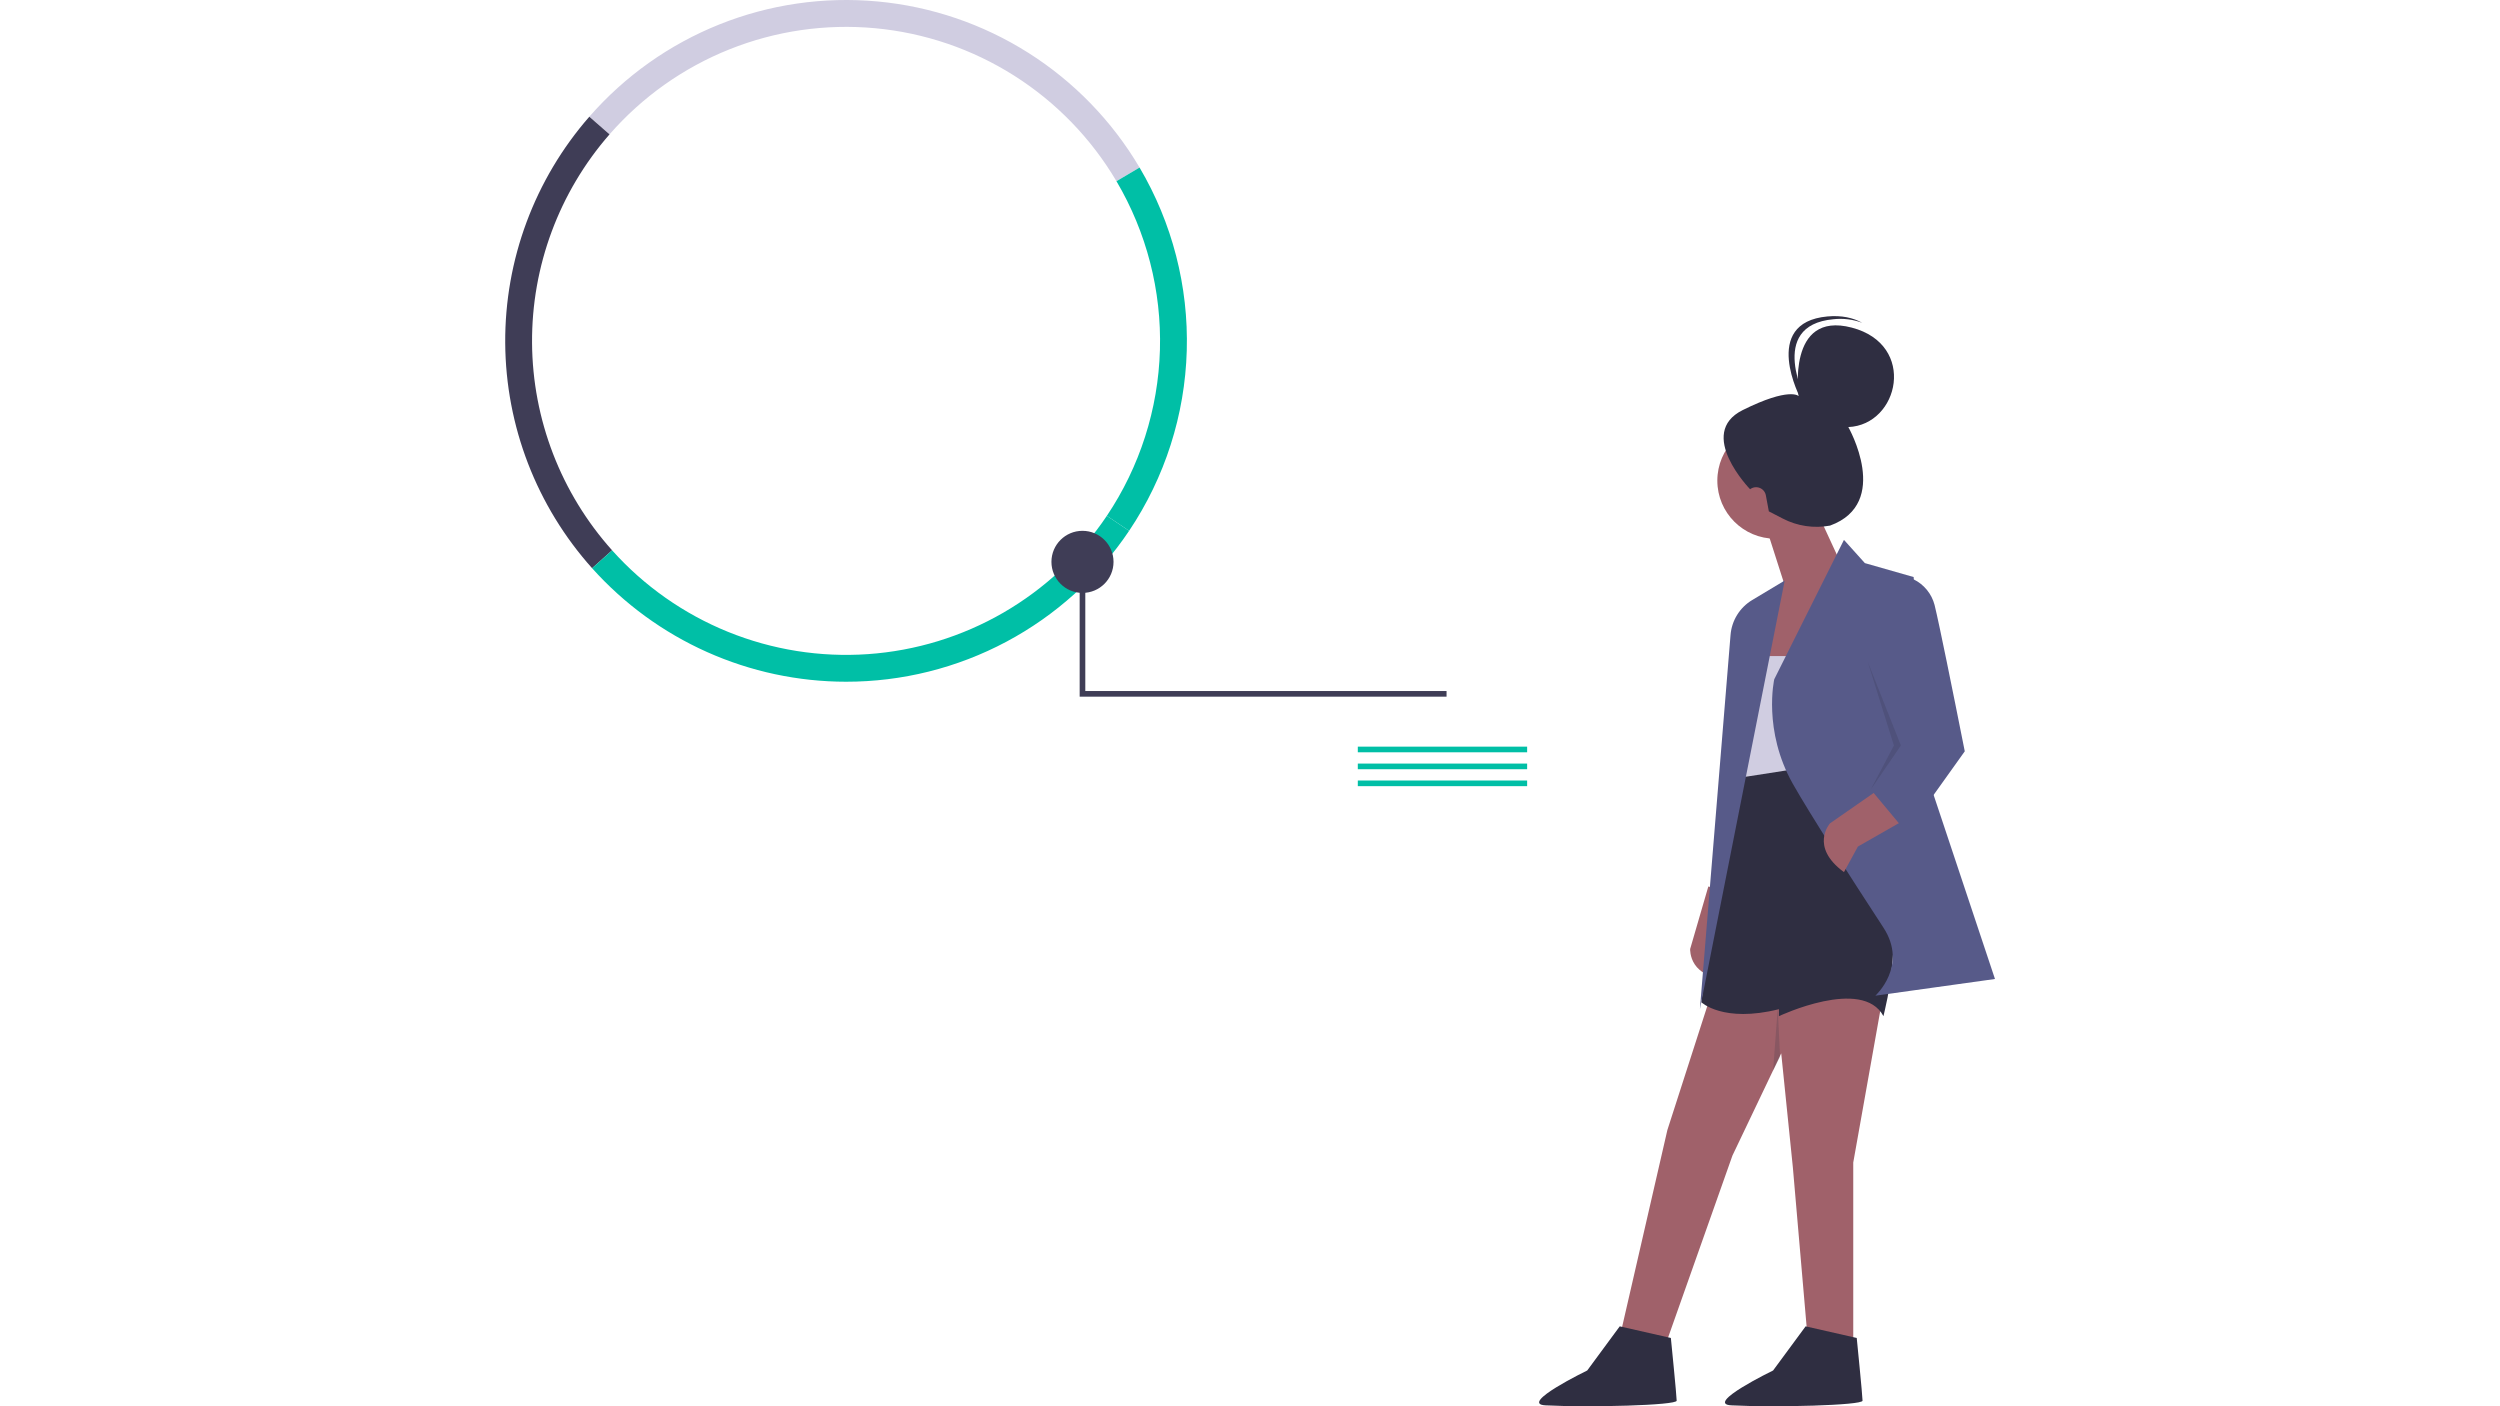 <svg width="960" height="540" viewBox="0 0 960 540" fill="none" xmlns="http://www.w3.org/2000/svg">
<path d="M428.722 69.58C419.016 53.148 405.548 39.254 389.427 29.041C373.305 18.828 354.99 12.587 335.986 10.832C316.983 9.076 297.834 11.856 280.114 18.943C262.394 26.03 246.61 37.221 234.058 51.597L226.297 44.816C239.919 29.209 257.052 17.058 276.285 9.363C295.519 1.668 316.305 -1.351 336.933 0.555C357.561 2.46 377.442 9.235 394.941 20.322C412.44 31.409 427.057 46.492 437.59 64.33L428.722 69.58Z" fill="#D0CDE1"/>
<path d="M433.578 203.836L425.026 198.085C437.693 179.192 444.761 157.103 445.415 134.366C446.069 111.629 440.282 89.17 428.722 69.58L437.59 64.33C450.143 85.596 456.427 109.978 455.717 134.662C455.007 159.346 447.332 183.326 433.578 203.836V203.836Z" fill="#00BFA6"/>
<path d="M227.371 218.194C206.068 194.402 194.2 163.642 194.003 131.708C193.805 99.774 205.291 68.869 226.297 44.816L234.058 51.597C214.707 73.756 204.126 102.226 204.308 131.645C204.49 161.063 215.423 189.4 235.047 211.318L227.371 218.194Z" fill="#3F3D56"/>
<path d="M324.886 261.786C306.482 261.772 288.288 257.883 271.487 250.372C254.686 242.862 239.655 231.898 227.371 218.194L235.047 211.318C247.301 225.007 262.52 235.716 279.544 242.626C296.568 249.536 314.946 252.465 333.274 251.188C351.603 249.912 369.397 244.464 385.299 235.26C401.2 226.057 414.788 213.341 425.026 198.085L433.578 203.836C421.613 221.678 405.438 236.299 386.48 246.406C367.523 256.513 346.369 261.795 324.886 261.786Z" fill="#00BFA6"/>
<path d="M555.475 267.521H414.589V205.748H416.757V265.353H555.475V267.521Z" fill="#3F3D56"/>
<path d="M415.673 227.678C422.257 227.678 427.594 222.341 427.594 215.757C427.594 209.173 422.257 203.836 415.673 203.836C409.089 203.836 403.752 209.173 403.752 215.757C403.752 222.341 409.089 227.678 415.673 227.678Z" fill="#3F3D56"/>
<path d="M586.421 286.711H521.397V288.879H586.421V286.711Z" fill="#00BFA6"/>
<path d="M586.421 293.214H521.397V295.381H586.421V293.214Z" fill="#00BFA6"/>
<path d="M586.421 299.716H521.397V301.884H586.421V299.716Z" fill="#00BFA6"/>
<path d="M655.996 340.414L649.017 364.417C649.017 364.417 648.384 376.403 664.961 375.618L662.952 364.621L670.788 344.515L655.996 340.414Z" fill="#A0616A"/>
<path d="M677.745 201.068L684.882 223.372L674.176 243V265.304H688.451L708.079 218.911L697.373 195.714L677.745 201.068Z" fill="#A0616A"/>
<path d="M691.128 251.922H671.5L669.715 277.795L667.038 308.129L699.157 300.1L691.128 251.922Z" fill="#D0CDE1"/>
<path d="M657.225 381.288L640.274 433.926L622.429 511.546L639.381 516.9L665.254 443.741L683.99 404.485L688.451 448.201L694.696 520.468L711.648 523.145V446.417L723.246 381.288H657.225Z" fill="#A0616A"/>
<path d="M712.986 513.777L693.358 509.316L680.867 526.267C680.867 526.267 654.418 539.103 664.808 539.65C681.76 540.542 715.216 539.65 715.216 537.866C715.216 536.081 712.986 513.777 712.986 513.777Z" fill="#2F2E41"/>
<path d="M641.611 513.777L621.983 509.316L609.493 526.267C609.493 526.267 583.044 539.103 593.434 539.65C610.385 540.542 643.842 539.65 643.842 537.866C643.842 536.081 641.611 513.777 641.611 513.777Z" fill="#2F2E41"/>
<path d="M704.51 292.962L664.362 299.207L653.313 384.857C653.313 384.857 661.686 392.886 683.098 387.533V390.21C683.098 390.21 715.216 375.043 723.246 390.21L723.796 387.827C729.723 362.573 727.865 336.116 718.468 311.938C714.129 300.908 709.194 292.293 704.51 292.962Z" fill="#2F2E41"/>
<path d="M681.76 206.867C694.078 206.867 704.064 196.88 704.064 184.562C704.064 172.244 694.078 162.257 681.76 162.257C669.441 162.257 659.455 172.244 659.455 184.562C659.455 196.88 669.441 206.867 681.76 206.867Z" fill="#A0616A"/>
<path d="M708.079 207.313L681.313 260.843C681.313 260.843 676.853 280.471 688.451 300.992C695.013 312.601 710.786 337.116 723.246 356.217C732.809 370.876 720.136 382.347 720.136 382.347L766.071 375.935L738.413 292.962L734.844 221.587L716.109 216.234L708.079 207.313Z" fill="#575A89"/>
<path d="M723.246 301.884L702.726 316.159C702.726 316.159 694.696 325.081 708.079 334.895L713.432 325.081L732.168 314.374L723.246 301.884Z" fill="#A0616A"/>
<path d="M652.764 387.533L685.328 222.926L672.841 230.418C670.494 231.827 668.516 233.774 667.071 236.099C665.626 238.424 664.756 241.06 664.532 243.788L652.764 387.533Z" fill="#575A89"/>
<path opacity="0.2" d="M682.652 387.087L683.544 405.823L680.867 411.176L682.652 387.087Z" fill="#2F2E41"/>
<path d="M723.246 222.48H734.844C736.809 223.442 738.544 224.817 739.929 226.511C741.315 228.205 742.319 230.177 742.874 232.294C744.658 239.431 750.904 270.657 750.904 270.657L754.472 288.501L732.168 319.727L718.785 303.668L730.383 286.717L713.432 244.784C713.432 244.784 710.755 226.941 723.246 222.48Z" fill="#575A89"/>
<path opacity="0.2" d="M717.22 254.154L729.937 286.271L718.339 303.222L727.261 286.271L717.22 254.154Z" fill="#2F2E41"/>
<path d="M691.127 192.592C692.359 192.592 693.358 190.994 693.358 189.023C693.358 187.052 692.359 185.454 691.127 185.454C689.896 185.454 688.897 187.052 688.897 189.023C688.897 190.994 689.896 192.592 691.127 192.592Z" fill="#A0616A"/>
<path d="M702.731 201.832C696.569 202.977 690.201 202.035 684.634 199.155L679.233 196.361L678.09 190.211C677.971 189.571 677.691 188.972 677.276 188.471C676.86 187.97 676.324 187.583 675.717 187.348C675.11 187.112 674.453 187.036 673.808 187.126C673.164 187.216 672.553 187.469 672.034 187.862V187.862C672.034 187.862 651.193 166.44 669.2 157.475C687.207 148.51 690.68 152.08 690.68 152.08C690.68 152.08 685.984 119.229 711.093 125.807C736.202 132.385 729.275 163.179 709.755 163.994C709.755 163.994 726.423 193.217 702.731 201.832Z" fill="#2F2E41"/>
<path d="M693.768 154.237C693.768 154.237 678.174 124.944 704.023 122.586C707.775 122.17 711.573 122.641 715.109 123.962C711.613 122.021 707.164 121.02 701.738 121.515C675.889 123.874 691.483 153.166 691.483 153.166L693.768 154.237Z" fill="#2F2E41"/>
</svg>
